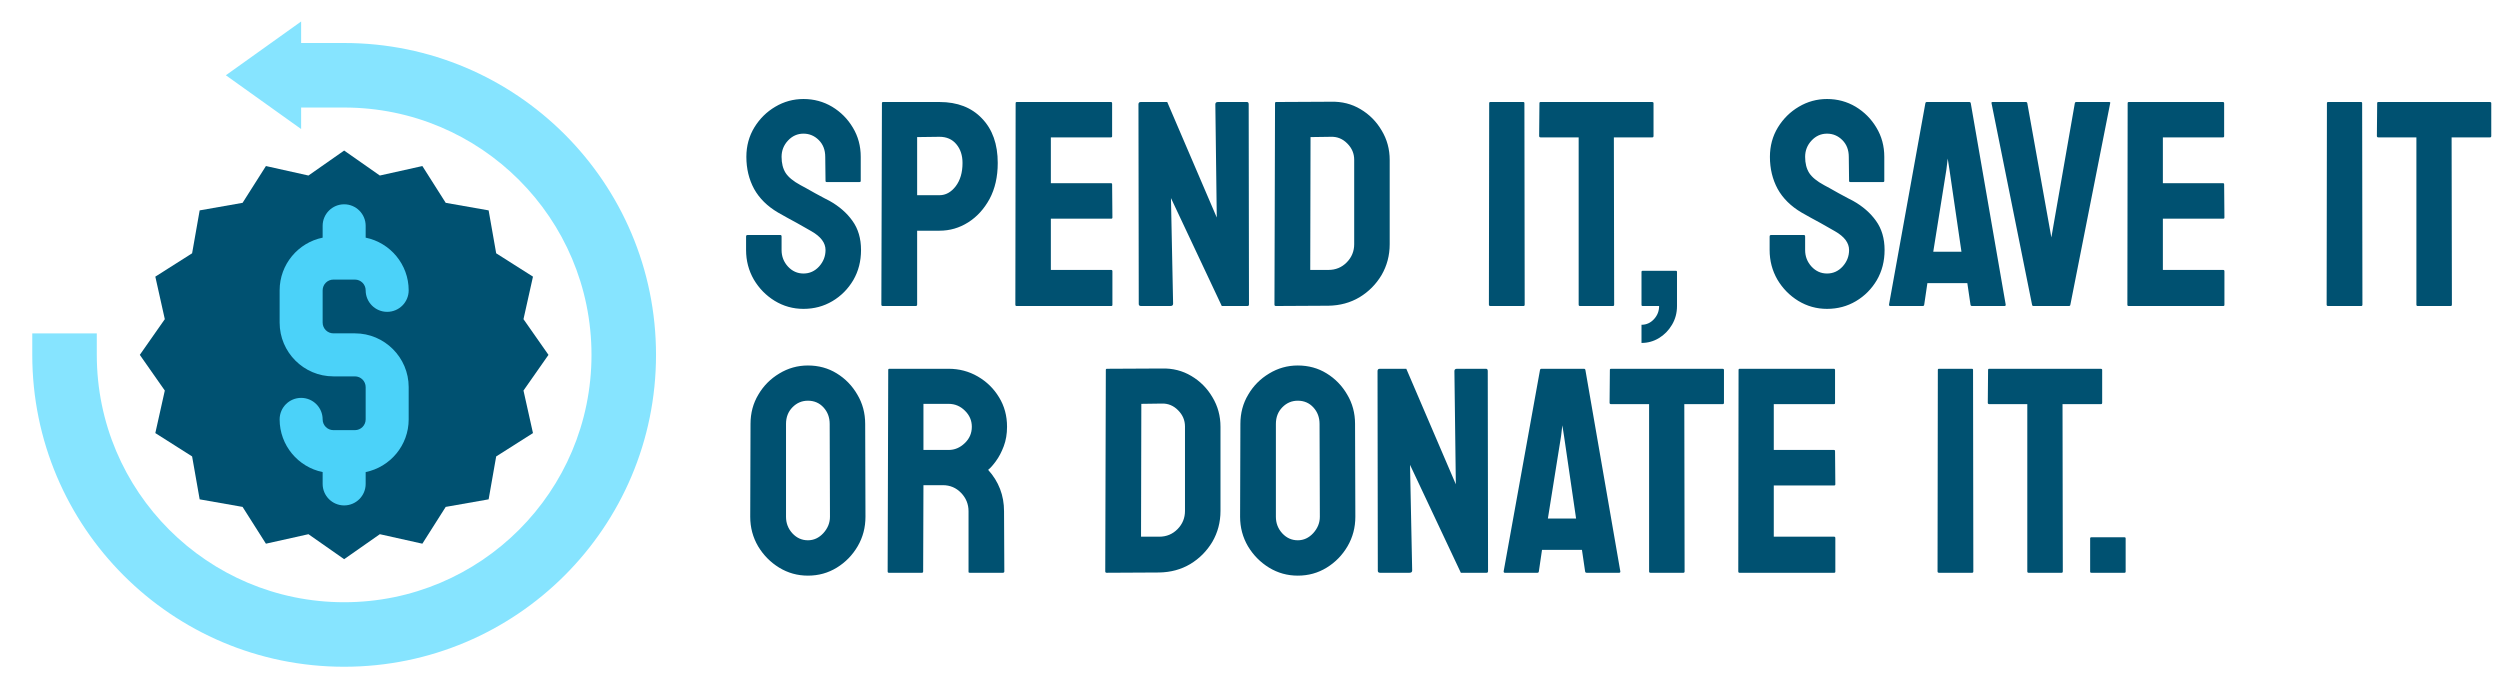 <svg width="328" height="91" viewBox="0 0 328 91" fill="none" xmlns="http://www.w3.org/2000/svg">
<path d="M4.234 43.738V46.56C4.234 69.158 22.554 87.478 45.152 87.478C67.75 87.478 86.07 69.158 86.07 46.56C86.07 23.962 67.75 5.642 45.152 5.642H39.508V2.82L29.632 9.875L39.508 16.93V14.108H45.152C63.076 14.108 77.604 28.637 77.604 46.56C77.604 64.483 63.076 79.012 45.152 79.012C27.229 79.012 12.7 64.483 12.7 46.56V43.738H4.234Z" fill="#86E4FF"/>
<path d="M71.96 46.558L68.681 51.241L69.926 56.822L65.099 59.885L64.108 65.514L58.477 66.505L55.414 71.332L49.835 70.087L45.152 73.366L40.469 70.087L34.889 71.332L31.826 66.505L26.196 65.514L25.205 59.883L20.378 56.82L21.623 51.241L18.344 46.558L21.623 41.875L20.378 36.295L25.205 33.232L26.196 27.602L31.827 26.611L34.89 21.785L40.469 23.029L45.152 19.75L49.835 23.029L55.415 21.785L58.478 26.611L64.108 27.602L65.099 33.233L69.926 36.296L68.681 41.875L71.96 46.558Z" fill="#005171"/>
<path d="M46.564 43.736H43.742C42.965 43.736 42.331 43.103 42.331 42.325V38.092C42.331 37.315 42.965 36.681 43.742 36.681H46.564C47.342 36.681 47.975 37.315 47.975 38.092C47.975 39.65 49.239 40.914 50.797 40.914C52.355 40.914 53.619 39.65 53.619 38.092C53.619 34.686 51.191 31.836 47.975 31.18V29.627C47.975 28.069 46.711 26.805 45.153 26.805C43.596 26.805 42.331 28.069 42.331 29.627V31.18C39.116 31.836 36.688 34.685 36.688 38.092V42.325C36.688 46.215 39.852 49.38 43.742 49.38H46.564C47.342 49.38 47.975 50.014 47.975 50.791V55.024C47.975 55.801 47.342 56.435 46.564 56.435H43.742C42.965 56.435 42.331 55.801 42.331 55.024C42.331 53.466 41.067 52.202 39.509 52.202C37.952 52.202 36.688 53.466 36.688 55.024C36.688 58.43 39.116 61.28 42.331 61.936V63.49C42.331 65.047 43.596 66.311 45.153 66.311C46.711 66.311 47.975 65.047 47.975 63.49V61.936C51.191 61.28 53.619 58.431 53.619 55.024V50.791C53.619 46.901 50.454 43.736 46.564 43.736Z" fill="#4BD2F9"/>
<path d="M105.417 40.524C104.052 40.524 102.794 40.173 101.642 39.472C100.502 38.771 99.588 37.838 98.9 36.674C98.223 35.497 97.885 34.207 97.885 32.805V31.039C97.885 30.901 97.948 30.833 98.073 30.833H102.393C102.493 30.833 102.543 30.901 102.543 31.039V32.805C102.543 33.644 102.825 34.37 103.388 34.983C103.952 35.584 104.628 35.885 105.417 35.885C106.218 35.885 106.901 35.578 107.464 34.965C108.027 34.339 108.309 33.619 108.309 32.805C108.309 31.866 107.696 31.046 106.469 30.344C106.268 30.219 106.005 30.069 105.68 29.894C105.367 29.706 104.991 29.493 104.553 29.255C104.115 29.017 103.689 28.785 103.276 28.56C102.862 28.322 102.462 28.097 102.074 27.884C100.671 27.058 99.626 26.024 98.937 24.785C98.261 23.533 97.923 22.13 97.923 20.578C97.923 19.15 98.273 17.861 98.975 16.709C99.676 15.569 100.59 14.668 101.717 14.004C102.856 13.328 104.09 12.99 105.417 12.99C106.782 12.99 108.034 13.328 109.173 14.004C110.313 14.693 111.22 15.607 111.896 16.746C112.585 17.886 112.929 19.163 112.929 20.578V23.733C112.929 23.833 112.879 23.883 112.779 23.883H108.459C108.359 23.883 108.309 23.833 108.309 23.733L108.272 20.578C108.272 19.676 107.99 18.944 107.426 18.38C106.863 17.817 106.193 17.535 105.417 17.535C104.628 17.535 103.952 17.836 103.388 18.437C102.825 19.038 102.543 19.751 102.543 20.578C102.543 21.417 102.718 22.118 103.069 22.681C103.432 23.245 104.09 23.783 105.041 24.297C105.141 24.347 105.373 24.472 105.736 24.672C106.099 24.873 106.5 25.098 106.938 25.348C107.389 25.586 107.796 25.805 108.159 26.006C108.522 26.194 108.741 26.306 108.816 26.344C110.093 27.058 111.101 27.934 111.84 28.973C112.591 30.012 112.967 31.29 112.967 32.805C112.967 34.27 112.629 35.584 111.953 36.749C111.264 37.913 110.35 38.834 109.211 39.51C108.071 40.186 106.807 40.524 105.417 40.524ZM120.142 40.148H115.822C115.697 40.148 115.634 40.086 115.634 39.961L115.709 13.535C115.709 13.434 115.759 13.384 115.859 13.384H123.259C125.613 13.384 127.473 14.104 128.838 15.544C130.215 16.972 130.904 18.919 130.904 21.385C130.904 23.189 130.547 24.76 129.833 26.1C129.107 27.427 128.168 28.454 127.016 29.18C125.864 29.906 124.612 30.269 123.259 30.269H120.329V39.961C120.329 40.086 120.267 40.148 120.142 40.148ZM123.259 17.948L120.329 17.986V25.611H123.259C124.073 25.611 124.781 25.223 125.382 24.447C125.983 23.658 126.283 22.638 126.283 21.385C126.283 20.384 126.014 19.564 125.476 18.925C124.937 18.274 124.199 17.948 123.259 17.948ZM145.798 40.148H133.364C133.264 40.148 133.214 40.086 133.214 39.961L133.251 13.535C133.251 13.434 133.301 13.384 133.402 13.384H145.76C145.86 13.384 145.91 13.447 145.91 13.572V17.873C145.91 17.973 145.86 18.023 145.76 18.023H137.872V24.034H145.76C145.86 24.034 145.91 24.084 145.91 24.184L145.948 28.541C145.948 28.642 145.898 28.692 145.798 28.692H137.872V35.415H145.798C145.898 35.415 145.948 35.478 145.948 35.603V39.998C145.948 40.098 145.898 40.148 145.798 40.148ZM153.554 40.148H149.704C149.504 40.148 149.404 40.061 149.404 39.886L149.366 13.685C149.366 13.485 149.466 13.384 149.667 13.384H153.141L159.64 28.541L159.452 13.685C159.452 13.485 159.565 13.384 159.79 13.384H163.603C163.753 13.384 163.828 13.485 163.828 13.685L163.866 39.923C163.866 40.073 163.803 40.148 163.678 40.148H160.297L153.63 25.987L153.911 39.848C153.911 40.048 153.792 40.148 153.554 40.148ZM174.29 40.111L167.397 40.148C167.271 40.148 167.209 40.086 167.209 39.961L167.284 13.535C167.284 13.434 167.334 13.384 167.434 13.384L174.628 13.347C176.055 13.309 177.345 13.635 178.497 14.323C179.661 15.012 180.588 15.945 181.276 17.122C181.978 18.286 182.328 19.576 182.328 20.991V32.035C182.328 33.512 181.971 34.864 181.258 36.092C180.531 37.306 179.567 38.276 178.365 39.003C177.163 39.717 175.805 40.086 174.29 40.111ZM174.628 17.948L171.942 17.986L171.904 35.415H174.29C175.241 35.415 176.043 35.084 176.694 34.42C177.345 33.756 177.67 32.961 177.67 32.035V20.953C177.67 20.14 177.37 19.432 176.769 18.831C176.168 18.218 175.454 17.923 174.628 17.948ZM199.889 40.148H195.532C195.407 40.148 195.344 40.086 195.344 39.961L195.381 13.535C195.381 13.434 195.432 13.384 195.532 13.384H199.852C199.952 13.384 200.002 13.434 200.002 13.535L200.039 39.961C200.039 40.086 199.989 40.148 199.889 40.148ZM211.628 40.148H207.289C207.176 40.148 207.12 40.086 207.12 39.961V18.023H202.124C201.999 18.023 201.936 17.961 201.936 17.836L201.974 13.535C201.974 13.434 202.024 13.384 202.124 13.384H216.736C216.874 13.384 216.943 13.434 216.943 13.535V17.836C216.943 17.961 216.893 18.023 216.793 18.023H211.74L211.778 39.961C211.778 40.086 211.728 40.148 211.628 40.148ZM215.365 44.994V42.609C216.004 42.609 216.549 42.365 216.999 41.876C217.45 41.388 217.675 40.812 217.675 40.148H215.516C215.415 40.148 215.365 40.098 215.365 39.998V35.678C215.365 35.578 215.415 35.528 215.516 35.528H219.873C219.973 35.528 220.023 35.578 220.023 35.678V40.148C220.023 41.05 219.804 41.87 219.366 42.609C218.928 43.348 218.358 43.93 217.657 44.356C216.955 44.781 216.192 44.994 215.365 44.994ZM239.706 40.524C238.342 40.524 237.083 40.173 235.931 39.472C234.792 38.771 233.878 37.838 233.189 36.674C232.513 35.497 232.175 34.207 232.175 32.805V31.039C232.175 30.901 232.238 30.833 232.363 30.833H236.683C236.783 30.833 236.833 30.901 236.833 31.039V32.805C236.833 33.644 237.115 34.37 237.678 34.983C238.242 35.584 238.918 35.885 239.706 35.885C240.508 35.885 241.19 35.578 241.754 34.965C242.317 34.339 242.599 33.619 242.599 32.805C242.599 31.866 241.985 31.046 240.758 30.344C240.558 30.219 240.295 30.069 239.969 29.894C239.656 29.706 239.281 29.493 238.843 29.255C238.404 29.017 237.979 28.785 237.565 28.56C237.152 28.322 236.751 28.097 236.363 27.884C234.961 27.058 233.915 26.024 233.227 24.785C232.551 23.533 232.213 22.13 232.213 20.578C232.213 19.15 232.563 17.861 233.264 16.709C233.966 15.569 234.88 14.668 236.006 14.004C237.146 13.328 238.379 12.99 239.706 12.99C241.071 12.99 242.323 13.328 243.463 14.004C244.602 14.693 245.51 15.607 246.186 16.746C246.875 17.886 247.219 19.163 247.219 20.578V23.733C247.219 23.833 247.169 23.883 247.069 23.883H242.749C242.649 23.883 242.599 23.833 242.599 23.733L242.561 20.578C242.561 19.676 242.28 18.944 241.716 18.38C241.153 17.817 240.483 17.535 239.706 17.535C238.918 17.535 238.242 17.836 237.678 18.437C237.115 19.038 236.833 19.751 236.833 20.578C236.833 21.417 237.008 22.118 237.359 22.681C237.722 23.245 238.379 23.783 239.331 24.297C239.431 24.347 239.663 24.472 240.026 24.672C240.389 24.873 240.79 25.098 241.228 25.348C241.679 25.586 242.086 25.805 242.449 26.006C242.812 26.194 243.031 26.306 243.106 26.344C244.383 27.058 245.391 27.934 246.13 28.973C246.881 30.012 247.257 31.29 247.257 32.805C247.257 34.27 246.919 35.584 246.243 36.749C245.554 37.913 244.64 38.834 243.5 39.51C242.361 40.186 241.096 40.524 239.706 40.524ZM247.839 39.961L252.61 13.535C252.635 13.434 252.697 13.384 252.797 13.384H258.376C258.476 13.384 258.538 13.434 258.563 13.535L263.146 39.961C263.159 40.086 263.109 40.148 262.996 40.148H258.732C258.607 40.148 258.538 40.086 258.526 39.961L258.113 37.143H252.873L252.459 39.961C252.447 40.086 252.384 40.148 252.271 40.148H247.989C247.889 40.148 247.839 40.086 247.839 39.961ZM255.765 22.231L255.54 20.803L255.37 22.231L253.643 33.03H257.343L255.765 22.231ZM271.448 40.148H266.79C266.677 40.148 266.615 40.086 266.602 39.961L261.287 13.535C261.262 13.434 261.312 13.384 261.437 13.384H265.794C265.895 13.384 265.957 13.434 265.982 13.535L269.138 31.152L272.218 13.535C272.243 13.434 272.305 13.384 272.406 13.384H276.707C276.844 13.384 276.894 13.434 276.857 13.535L271.636 39.961C271.623 40.086 271.56 40.148 271.448 40.148ZM291.694 40.148H279.261C279.161 40.148 279.111 40.086 279.111 39.961L279.148 13.535C279.148 13.434 279.198 13.384 279.298 13.384H291.657C291.757 13.384 291.807 13.447 291.807 13.572V17.873C291.807 17.973 291.757 18.023 291.657 18.023H283.769V24.034H291.657C291.757 24.034 291.807 24.084 291.807 24.184L291.845 28.541C291.845 28.642 291.795 28.692 291.694 28.692H283.769V35.415H291.694C291.795 35.415 291.845 35.478 291.845 35.603V39.998C291.845 40.098 291.795 40.148 291.694 40.148ZM309.8 40.148H305.443C305.318 40.148 305.255 40.086 305.255 39.961L305.292 13.535C305.292 13.434 305.343 13.384 305.443 13.384H309.763C309.863 13.384 309.913 13.434 309.913 13.535L309.95 39.961C309.95 40.086 309.9 40.148 309.8 40.148ZM321.539 40.148H317.2C317.087 40.148 317.031 40.086 317.031 39.961V18.023H312.035C311.91 18.023 311.847 17.961 311.847 17.836L311.885 13.535C311.885 13.434 311.935 13.384 312.035 13.384H326.647C326.785 13.384 326.854 13.434 326.854 13.535V17.836C326.854 17.961 326.804 18.023 326.704 18.023H321.651L321.689 39.961C321.689 40.086 321.639 40.148 321.539 40.148ZM105.999 75.524C104.634 75.524 103.376 75.174 102.224 74.472C101.084 73.771 100.164 72.838 99.463 71.674C98.774 70.497 98.43 69.207 98.43 67.805L98.468 55.615C98.468 54.188 98.812 52.904 99.501 51.765C100.177 50.613 101.091 49.693 102.243 49.004C103.395 48.303 104.647 47.952 105.999 47.952C107.401 47.952 108.66 48.297 109.774 48.985C110.901 49.674 111.803 50.601 112.479 51.765C113.167 52.917 113.512 54.2 113.512 55.615L113.549 67.805C113.549 69.207 113.211 70.491 112.535 71.655C111.846 72.832 110.932 73.771 109.793 74.472C108.653 75.174 107.389 75.524 105.999 75.524ZM105.999 70.885C106.775 70.885 107.451 70.572 108.027 69.946C108.603 69.307 108.891 68.594 108.891 67.805L108.854 55.615C108.854 54.764 108.585 54.044 108.046 53.456C107.508 52.867 106.825 52.573 105.999 52.573C105.21 52.573 104.534 52.861 103.971 53.437C103.407 54.013 103.125 54.739 103.125 55.615V67.805C103.125 68.644 103.407 69.37 103.971 69.983C104.534 70.585 105.21 70.885 105.999 70.885ZM120.968 75.148H116.611C116.511 75.148 116.46 75.086 116.46 74.961L116.536 48.535C116.536 48.434 116.586 48.384 116.686 48.384H124.461C125.851 48.384 127.128 48.722 128.293 49.399C129.457 50.075 130.384 50.983 131.073 52.122C131.774 53.261 132.124 54.551 132.124 55.991C132.124 56.93 131.98 57.782 131.692 58.545C131.404 59.309 131.066 59.954 130.678 60.48C130.303 61.006 129.958 61.394 129.645 61.644C131.035 63.184 131.73 64.994 131.73 67.072L131.768 74.961C131.768 75.086 131.705 75.148 131.58 75.148H127.222C127.122 75.148 127.072 75.111 127.072 75.036V67.072C127.072 66.146 126.747 65.344 126.095 64.668C125.444 63.992 124.643 63.654 123.691 63.654H121.156L121.118 74.961C121.118 75.086 121.068 75.148 120.968 75.148ZM124.461 52.986H121.156V59.034H124.461C125.25 59.034 125.952 58.739 126.565 58.151C127.191 57.562 127.504 56.843 127.504 55.991C127.504 55.177 127.204 54.476 126.603 53.888C126.002 53.286 125.288 52.986 124.461 52.986ZM152.089 75.111L145.197 75.148C145.071 75.148 145.009 75.086 145.009 74.961L145.084 48.535C145.084 48.434 145.134 48.384 145.234 48.384L152.428 48.347C153.855 48.309 155.145 48.635 156.297 49.324C157.461 50.012 158.388 50.945 159.076 52.122C159.777 53.286 160.128 54.576 160.128 55.991V67.035C160.128 68.512 159.771 69.865 159.058 71.092C158.331 72.306 157.367 73.276 156.165 74.003C154.963 74.716 153.605 75.086 152.089 75.111ZM152.428 52.948L149.742 52.986L149.704 70.415H152.089C153.041 70.415 153.842 70.084 154.494 69.42C155.145 68.756 155.47 67.961 155.47 67.035V55.953C155.47 55.14 155.17 54.432 154.569 53.831C153.968 53.218 153.254 52.923 152.428 52.948ZM170.27 75.524C168.905 75.524 167.647 75.174 166.495 74.472C165.356 73.771 164.435 72.838 163.734 71.674C163.046 70.497 162.701 69.207 162.701 67.805L162.739 55.615C162.739 54.188 163.083 52.904 163.772 51.765C164.448 50.613 165.362 49.693 166.514 49.004C167.666 48.303 168.918 47.952 170.27 47.952C171.673 47.952 172.931 48.297 174.045 48.985C175.172 49.674 176.074 50.601 176.75 51.765C177.439 52.917 177.783 54.2 177.783 55.615L177.821 67.805C177.821 69.207 177.482 70.491 176.806 71.655C176.118 72.832 175.204 73.771 174.064 74.472C172.925 75.174 171.66 75.524 170.27 75.524ZM170.27 70.885C171.047 70.885 171.723 70.572 172.299 69.946C172.875 69.307 173.163 68.594 173.163 67.805L173.125 55.615C173.125 54.764 172.856 54.044 172.317 53.456C171.779 52.867 171.097 52.573 170.27 52.573C169.481 52.573 168.805 52.861 168.242 53.437C167.678 54.013 167.397 54.739 167.397 55.615V67.805C167.397 68.644 167.678 69.37 168.242 69.983C168.805 70.585 169.481 70.885 170.27 70.885ZM184.92 75.148H181.07C180.869 75.148 180.769 75.061 180.769 74.885L180.732 48.685C180.732 48.485 180.832 48.384 181.032 48.384H184.507L191.005 63.541L190.818 48.685C190.818 48.485 190.93 48.384 191.156 48.384H194.968C195.119 48.384 195.194 48.485 195.194 48.685L195.231 74.923C195.231 75.073 195.169 75.148 195.043 75.148H191.663L184.995 60.987L185.277 74.848C185.277 75.048 185.158 75.148 184.92 75.148ZM197.278 74.961L202.049 48.535C202.074 48.434 202.137 48.384 202.237 48.384H207.815C207.915 48.384 207.978 48.434 208.003 48.535L212.586 74.961C212.598 75.086 212.548 75.148 212.435 75.148H208.172C208.047 75.148 207.978 75.086 207.965 74.961L207.552 72.143H202.312L201.899 74.961C201.886 75.086 201.824 75.148 201.711 75.148H197.429C197.329 75.148 197.278 75.086 197.278 74.961ZM205.204 57.231L204.979 55.803L204.81 57.231L203.082 68.03H206.782L205.204 57.231ZM220.868 75.148H216.53C216.417 75.148 216.361 75.086 216.361 74.961V53.023H211.365C211.24 53.023 211.177 52.961 211.177 52.836L211.215 48.535C211.215 48.434 211.265 48.384 211.365 48.384H225.977C226.115 48.384 226.184 48.434 226.184 48.535V52.836C226.184 52.961 226.134 53.023 226.033 53.023H220.981L221.019 74.961C221.019 75.086 220.969 75.148 220.868 75.148ZM240.646 75.148H228.212C228.112 75.148 228.062 75.086 228.062 74.961L228.099 48.535C228.099 48.434 228.149 48.384 228.25 48.384H240.608C240.708 48.384 240.758 48.447 240.758 48.572V52.873C240.758 52.973 240.708 53.023 240.608 53.023H232.72V59.034H240.608C240.708 59.034 240.758 59.084 240.758 59.184L240.796 63.541C240.796 63.642 240.746 63.692 240.646 63.692H232.72V70.415H240.646C240.746 70.415 240.796 70.478 240.796 70.603V74.998C240.796 75.098 240.746 75.148 240.646 75.148ZM258.751 75.148H254.394C254.269 75.148 254.206 75.086 254.206 74.961L254.244 48.535C254.244 48.434 254.294 48.384 254.394 48.384H258.714C258.814 48.384 258.864 48.434 258.864 48.535L258.901 74.961C258.901 75.086 258.851 75.148 258.751 75.148ZM270.49 75.148H266.151C266.039 75.148 265.982 75.086 265.982 74.961V53.023H260.986C260.861 53.023 260.798 52.961 260.798 52.836L260.836 48.535C260.836 48.434 260.886 48.384 260.986 48.384H275.598C275.736 48.384 275.805 48.434 275.805 48.535V52.836C275.805 52.961 275.755 53.023 275.655 53.023H270.603L270.64 74.961C270.64 75.086 270.59 75.148 270.49 75.148ZM278.735 75.148H274.378C274.277 75.148 274.227 75.098 274.227 74.998V70.641C274.227 70.541 274.277 70.491 274.378 70.491H278.735C278.835 70.491 278.885 70.541 278.885 70.641V74.998C278.885 75.098 278.835 75.148 278.735 75.148Z" fill="#005171"/>
</svg>
